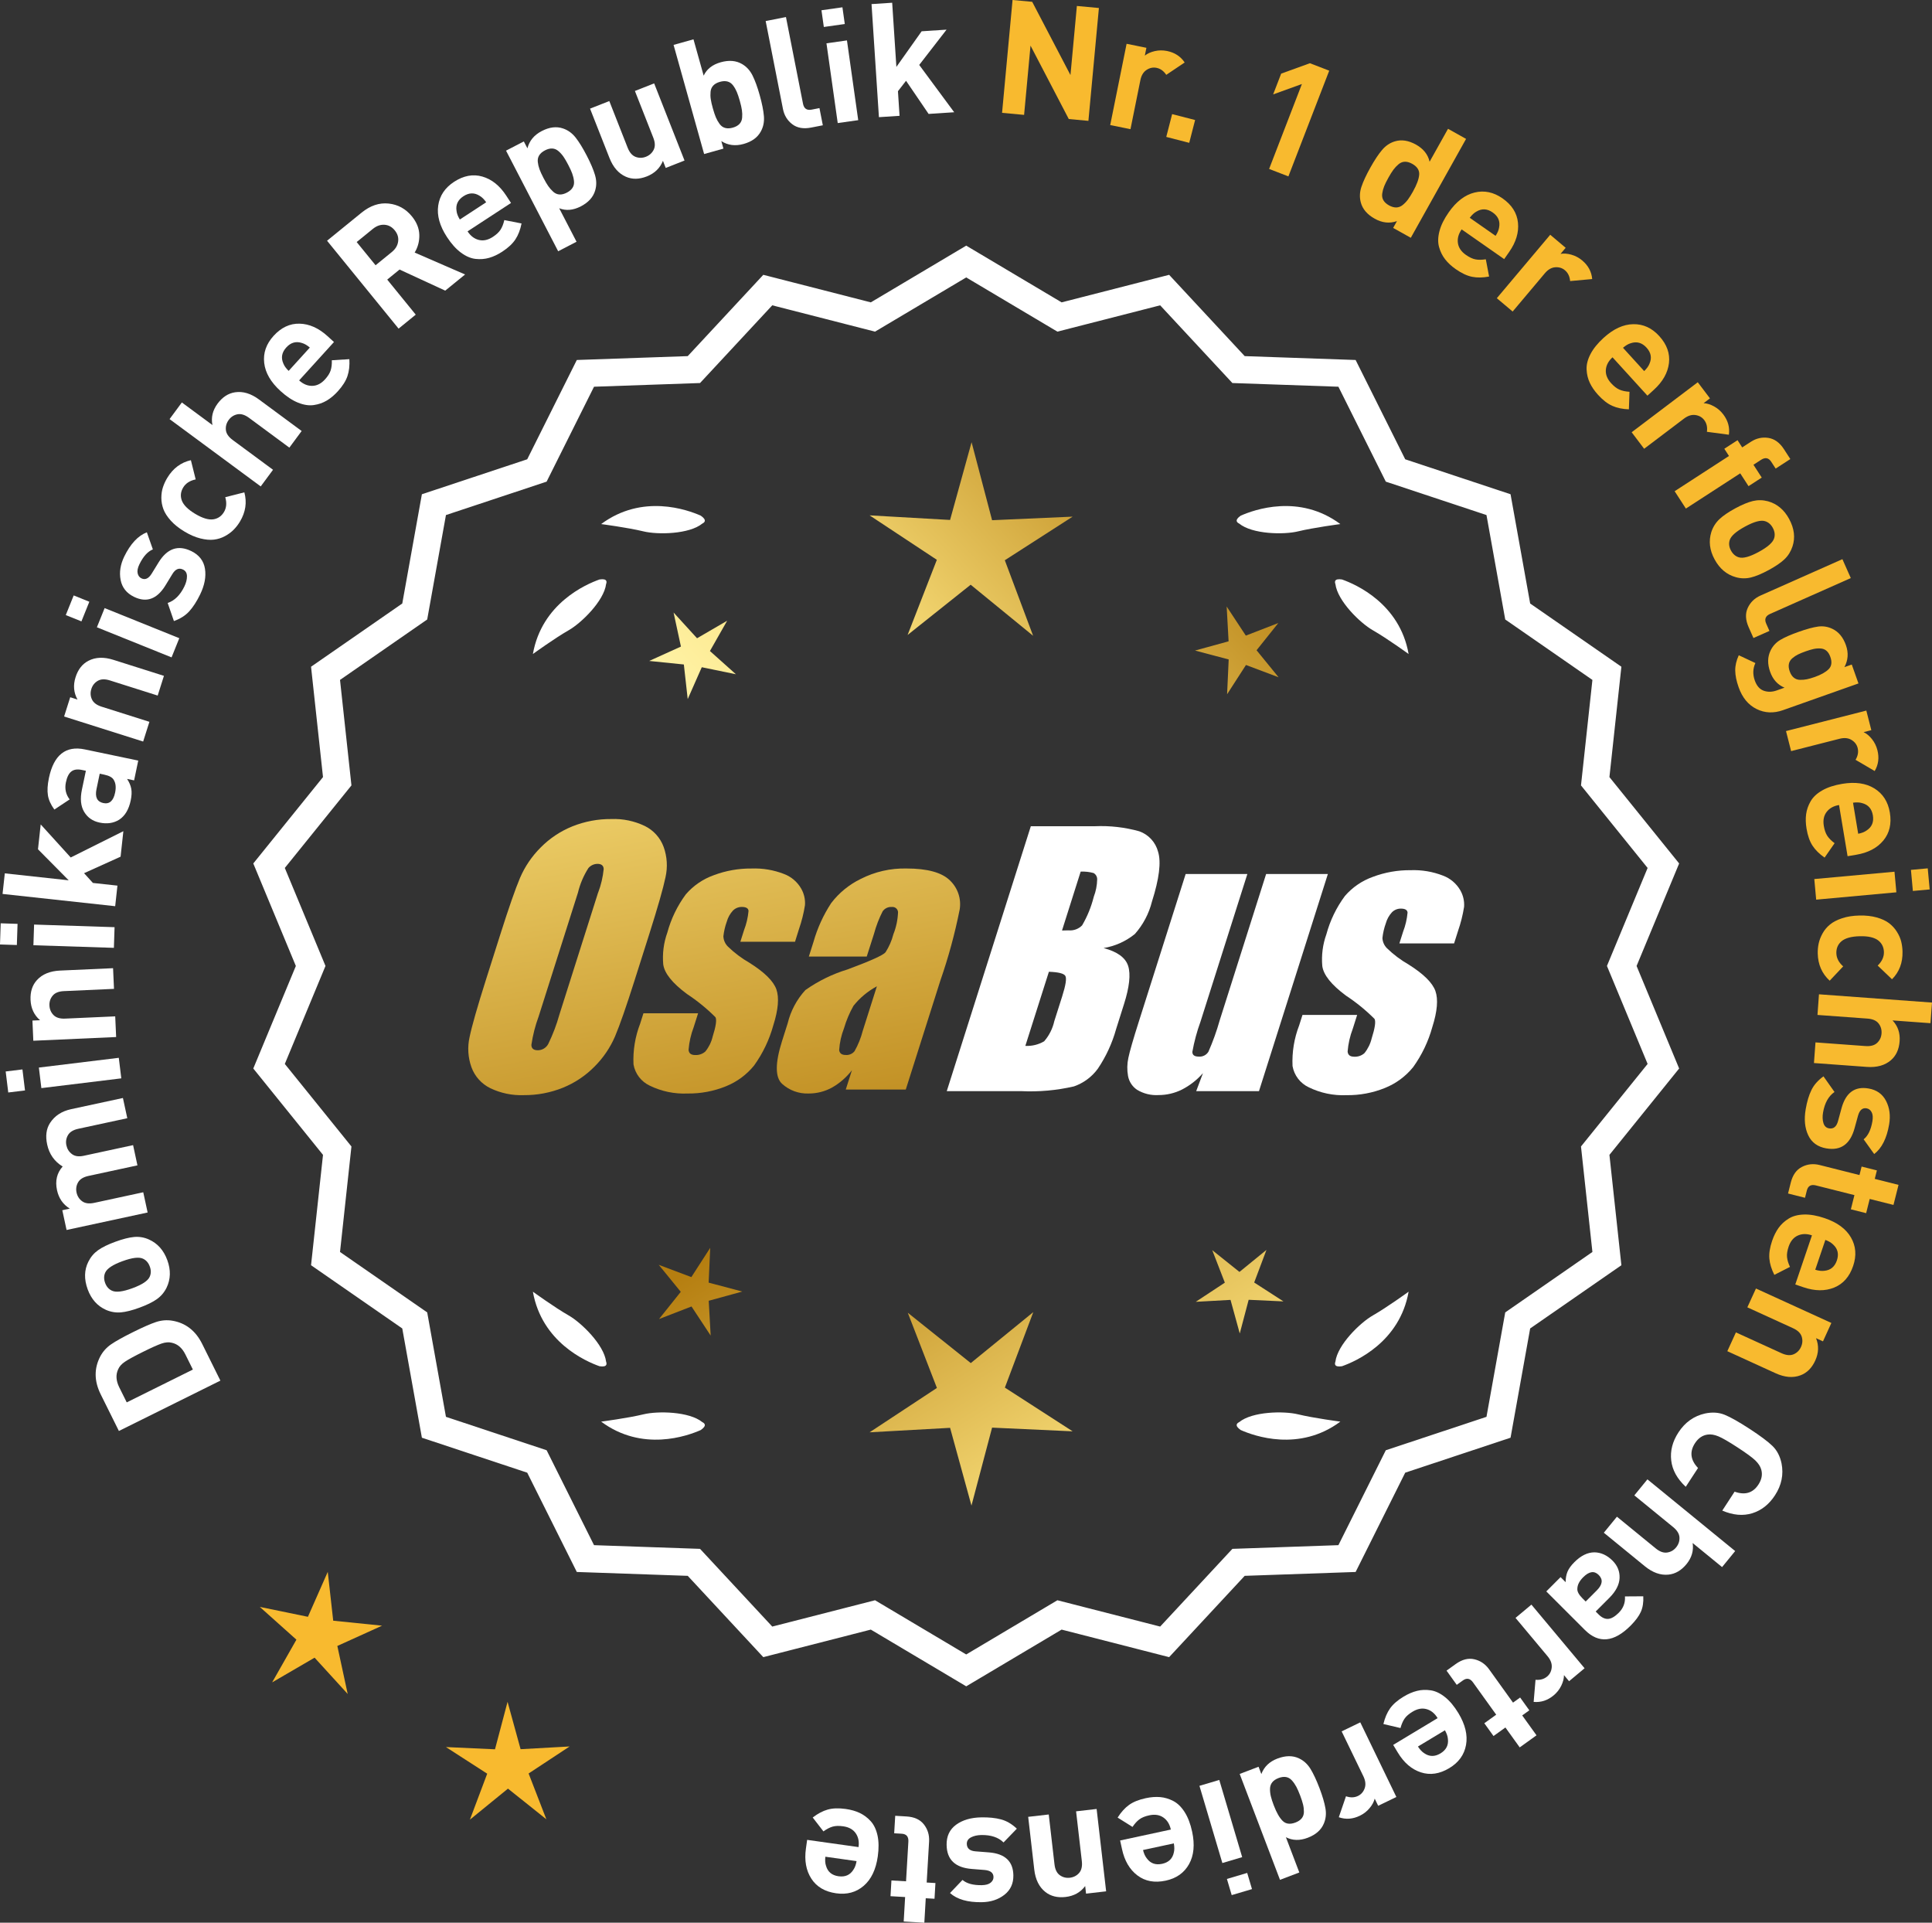 <?xml version="1.0" encoding="UTF-8"?>
<svg xmlns="http://www.w3.org/2000/svg" xmlns:xlink="http://www.w3.org/1999/xlink" id="Layer_2" data-name="Layer 2" viewBox="0 0 169.972 169.131">
  <rect x="0" y="0" width="169.972" height="169.131" fill="#333333" stroke="none"/>
  <defs>
    <style>
      .cls-1 {
        fill: url(#linear-gradient-8);
      }

      .cls-2 {
        fill: url(#linear-gradient-7);
      }

      .cls-3 {
        fill: url(#linear-gradient-5);
      }

      .cls-4 {
        fill: url(#linear-gradient-6);
      }

      .cls-5 {
        fill: url(#linear-gradient-9);
      }

      .cls-6 {
        fill: url(#linear-gradient-4);
      }

      .cls-7 {
        fill: url(#linear-gradient-3);
      }

      .cls-8 {
        fill: url(#linear-gradient-2);
      }

      .cls-9 {
        fill: url(#linear-gradient);
      }

      .cls-10 {
        fill: #f8ba2f;
      }

      .cls-11 {
        stroke: #fff;
        stroke-miterlimit: 10;
        stroke-width: .622px;
      }

      .cls-11, .cls-12 {
        fill: #fff;
      }
    </style>
    <linearGradient id="linear-gradient" x1="111.358" y1="194.596" x2="59.933" y2="112.077" gradientUnits="userSpaceOnUse">
      <stop offset="0" stop-color="#f9df7b"></stop>
      <stop offset=".279" stop-color="#b57e10"></stop>
      <stop offset=".323" stop-color="#c89d38"></stop>
      <stop offset=".417" stop-color="#efda86"></stop>
      <stop offset=".46" stop-color="#fff3a6"></stop>
      <stop offset=".642" stop-color="#f9df7b"></stop>
      <stop offset="1" stop-color="#b57e10"></stop>
    </linearGradient>
    <linearGradient id="linear-gradient-2" x1="124.606" y1="186.34" x2="73.181" y2="103.821" xlink:href="#linear-gradient"></linearGradient>
    <linearGradient id="linear-gradient-3" x1="146.133" y1="172.925" x2="94.708" y2="90.405" xlink:href="#linear-gradient"></linearGradient>
    <linearGradient id="linear-gradient-4" x1="45.921" y1="62.546" x2="77.613" y2="233.564" gradientUnits="userSpaceOnUse">
      <stop offset="0" stop-color="#f9df7b"></stop>
      <stop offset=".279" stop-color="#b57e10"></stop>
      <stop offset=".284" stop-color="#e5c25b"></stop>
      <stop offset=".286" stop-color="#f9df7b"></stop>
      <stop offset=".46" stop-color="#fff3a6"></stop>
      <stop offset=".642" stop-color="#f9df7b"></stop>
      <stop offset="1" stop-color="#b57e10"></stop>
    </linearGradient>
    <linearGradient id="linear-gradient-5" x1="58.429" y1="60.228" x2="90.121" y2="231.246" xlink:href="#linear-gradient-4"></linearGradient>
    <linearGradient id="linear-gradient-6" x1="71.054" y1="57.888" x2="102.746" y2="228.907" xlink:href="#linear-gradient-4"></linearGradient>
    <linearGradient id="linear-gradient-7" x1="50.367" y1="111.947" x2="116.144" y2="50.954" xlink:href="#linear-gradient"></linearGradient>
    <linearGradient id="linear-gradient-8" x1="28.148" y1="87.985" x2="93.925" y2="26.993" xlink:href="#linear-gradient"></linearGradient>
    <linearGradient id="linear-gradient-9" x1="35.204" y1="95.594" x2="100.98" y2="34.602" xlink:href="#linear-gradient"></linearGradient>
  </defs>
  <g id="Layer_1-2" data-name="Layer 1">
    <g>
      <g>
        <polygon class="cls-10" points="29.315 142.564 28.835 138.269 27.09 142.222 22.857 141.351 26.078 144.233 23.942 147.99 27.677 145.817 30.59 149.01 29.678 144.786 33.614 143.002 29.315 142.564"></polygon>
        <polygon class="cls-10" points="45.8 153.867 44.654 149.699 43.548 153.877 39.232 153.68 42.863 156.022 41.341 160.066 44.691 157.336 48.067 160.034 46.506 156.004 50.114 153.627 45.8 153.867"></polygon>
      </g>
      <path class="cls-11" d="M85.005,147.975l-8.345-4.961-9.405,2.409-6.61-7.111-9.703-.338-4.338-8.685-9.214-3.058-1.716-9.556-7.98-5.53,1.046-9.652-6.098-7.554,3.723-8.967-3.723-8.967,6.098-7.554-1.046-9.652,7.98-5.53,1.716-9.556,9.214-3.058,4.338-8.685,9.703-.338,6.61-7.111,9.405,2.409,8.345-4.961,8.345,4.961,9.405-2.409,6.61,7.111,9.703.338,4.338,8.685,9.214,3.058,1.716,9.556,7.98,5.53-1.046,9.652,6.098,7.554-3.723,8.967,3.723,8.967-6.098,7.554,1.046,9.652-7.98,5.53-1.716,9.556-9.214,3.058-4.338,8.685-9.703.338-6.61,7.111-9.405-2.409-8.345,4.961ZM76.935,141.099l8.07,4.797,8.07-4.797,9.095,2.329,6.392-6.877,9.383-.327,4.195-8.399,8.91-2.957,1.659-9.241,7.716-5.348-1.011-9.334,5.897-7.305-3.6-8.671,3.6-8.671-5.897-7.305,1.011-9.334-7.716-5.348-1.659-9.241-8.91-2.957-4.195-8.399-9.383-.327-6.392-6.877-9.095,2.329-8.07-4.797-8.07,4.797-9.095-2.329-6.392,6.877-9.383.327-4.195,8.399-8.91,2.957-1.659,9.241-7.716,5.348,1.011,9.334-5.897,7.305,3.6,8.671-3.6,8.671,5.897,7.305-1.011,9.334,7.716,5.348,1.659,9.241,8.91,2.957,4.195,8.399,9.383.327,6.392,6.877,9.095-2.329Z"></path>
      <g>
        <polygon class="cls-9" points="62.344 112.826 62.484 109.765 60.823 112.34 57.956 111.261 59.892 113.636 57.979 116.03 60.836 114.923 62.522 117.481 62.352 114.422 65.306 113.61 62.344 112.826"></polygon>
        <polygon class="cls-8" points="90.905 115.421 85.406 119.903 79.864 115.475 82.427 122.09 76.503 125.993 83.586 125.599 85.467 132.439 87.281 125.581 94.368 125.906 88.406 122.061 90.905 115.421"></polygon>
        <polygon class="cls-7" points="110.34 112.816 111.419 109.948 109.044 111.884 106.65 109.971 107.758 112.828 105.199 114.514 108.258 114.344 109.071 117.299 109.854 114.336 112.915 114.477 110.34 112.816"></polygon>
      </g>
      <g>
        <path class="cls-12" d="M109.014,125.1c-.114.057-.184.124-.207.201-.001.001-.002.002-.003.003.001 0.0.001 0.0.002.001-.036.131.066.291.35.488,1.179.524,5.149,1.947,8.764-.74,0,0-2.348-.308-3.726-.643-1.249-.304-4.027-.256-5.179.691Z"></path>
        <path class="cls-12" d="M117.473,120.062c0.0.001-0.0.003,0,.004.001-0.0.001-0.0.002-.001.063.12.248.166.589.115,1.217-.428,5.08-2.121,5.862-6.557,0,0-1.918,1.389-3.15,2.091-1.117.637-3.103,2.579-3.29,4.059-.043.12-.049.217-.013.288Z"></path>
      </g>
      <g>
        <path class="cls-12" d="M61.794,125.1c.114.057.184.124.207.201.001.001.002.002.003.003-.001 0-.001 0-.002.001.036.131-.066.291-.35.488-1.179.524-5.149,1.947-8.764-.74,0,0,2.348-.308,3.726-.643,1.249-.304,4.027-.256,5.179.691Z"></path>
        <path class="cls-12" d="M53.335,120.062c-0.0.001 0.0.003,0,.004-.001-0-.001-0-.002-.001-.063.12-.248.166-.589.115-1.217-.428-5.08-2.121-5.862-6.557,0,0,1.918,1.389,3.15,2.091,1.117.637,3.103,2.579,3.29,4.059.043.12.049.217.013.288Z"></path>
      </g>
      <g>
        <path class="cls-12" d="M61.794,46.053c.114-.057.184-.124.207-.201.001-.001.002-.002.003-.003-.001-0-.001-0-.002-.001.036-.131-.066-.291-.35-.488-1.179-.524-5.149-1.947-8.764.74,0,0,2.348.308,3.726.643,1.249.304,4.027.256,5.179-.691Z"></path>
        <path class="cls-12" d="M53.335,51.091c-0-.001 0-.003,0-.004-.001 0-.001 0-.002.001-.063-.12-.248-.166-.589-.115-1.217.428-5.08,2.121-5.862,6.557,0,0,1.918-1.389,3.15-2.091,1.117-.637,3.103-2.579,3.29-4.059.043-.12.049-.217.013-.288Z"></path>
      </g>
      <g>
        <path class="cls-12" d="M109.014,46.053c-.114-.057-.184-.124-.207-.201-.001-.001-.002-.002-.003-.003.001-0.0.001-0.0.002-.001-.036-.131.066-.291.35-.488,1.179-.524,5.149-1.947,8.764.74,0,0-2.348.308-3.726.643-1.249.304-4.027.256-5.179-.691Z"></path>
        <path class="cls-12" d="M117.473,51.091c0-.001-0-.003,0-.004.001 0.0.001 0.0.002.001.063-.12.248-.166.589-.115,1.217.428,5.08,2.121,5.862,6.557,0,0-1.918-1.389-3.15-2.091-1.117-.637-3.103-2.579-3.29-4.059-.043-.12-.049-.217-.013-.288Z"></path>
      </g>
      <g id="Group_4" data-name="Group 4">
        <g id="Group_1" data-name="Group 1">
          <path id="Path_1" data-name="Path 1" class="cls-6" d="M55.847,86.183c-.743,2.341-1.321,3.999-1.734,4.975-.429.998-1.045,1.904-1.814,2.67-.793.803-1.741,1.435-2.787,1.858-1.09.438-2.256.658-3.431.648-1.017.039-2.027-.171-2.945-.611-.769-.376-1.363-1.035-1.657-1.839-.308-.854-.365-1.778-.165-2.663.198-.958.677-2.638,1.438-5.039l1.265-3.987c.743-2.341,1.321-3.999,1.734-4.975.429-.998,1.045-1.904,1.814-2.67.793-.803,1.741-1.435,2.787-1.858,1.091-.437,2.256-.656,3.431-.646,1.017-.039,2.027.171,2.945.611.768.377,1.362,1.036,1.657,1.84.308.854.365,1.778.165,2.663-.198.958-.677,2.637-1.438,5.037l-1.266,3.986ZM52.621,78.525c.255-.669.42-1.369.49-2.082-.014-.303-.197-.454-.548-.454-.305.003-.593.136-.794.366-.426.665-.737,1.397-.922,2.166l-3.456,10.883c-.3.811-.515,1.65-.64,2.506,0,.319.194.476.565.476.383-.001.734-.212.915-.548.408-.836.739-1.708.988-2.604l3.398-10.71.003.003Z"></path>
          <path id="Path_2" data-name="Path 2" class="cls-3" d="M69.944,82.841h-4.81l.329-1.035c.208-.538.339-1.102.391-1.676-.018-.234-.216-.351-.592-.351-.295-.003-.578.115-.785.325-.254.277-.438.611-.538.973-.15.416-.25.849-.298,1.289.015.339.158.661.399.9.569.552,1.206,1.031,1.894,1.425,1.317.827,2.106,1.604,2.367,2.33.259.728.172,1.789-.271,3.182-.35,1.263-.919,2.454-1.683,3.518-.654.81-1.504,1.439-2.469,1.829-1.077.439-2.23.656-3.393.64-1.148.051-2.29-.186-3.322-.691-.755-.353-1.289-1.052-1.43-1.873-.055-1.217.143-2.433.582-3.57l.293-.922h4.808l-.384,1.21c-.246.642-.398,1.316-.454,2.001.022.307.216.461.574.461.33.02.655-.092.903-.311.308-.381.527-.826.64-1.302.289-.911.373-1.482.251-1.712-.764-.766-1.605-1.451-2.509-2.045-1.291-.958-1.987-1.829-2.088-2.612-.083-.943.039-1.893.359-2.784.329-1.218.883-2.363,1.634-3.376.659-.761,1.503-1.338,2.45-1.676,1.062-.401,2.19-.6,3.325-.589.978-.037,1.953.127,2.864.483.631.24,1.16.689,1.498,1.273.258.444.376.955.34,1.467-.114.719-.291,1.427-.53,2.114l-.348,1.111v-.008Z"></path>
          <path id="Path_3" data-name="Path 3" class="cls-4" d="M76.255,84.141h-5.095l.406-1.28c.343-1.213.869-2.366,1.559-3.42.686-.899,1.573-1.626,2.59-2.122,1.245-.636,2.629-.953,4.027-.922,1.836,0,3.11.347,3.822,1.042.696.657,1.021,1.616.867,2.561-.422,2.122-.99,4.212-1.701,6.255l-3.043,9.588h-5.279l.542-1.701c-.481.626-1.083,1.149-1.771,1.536-.626.339-1.326.515-2.038.512-.862.033-1.703-.275-2.341-.856-.611-.57-.611-1.82,0-3.75l.498-1.571c.264-1.09.8-2.096,1.558-2.923,1.131-.798,2.383-1.411,3.707-1.814,2.019-.75,3.134-1.252,3.343-1.508.313-.488.546-1.023.691-1.584.247-.621.386-1.28.41-1.948-.017-.269-.248-.473-.517-.457-.011.001-.021.002-.032.003-.317-.024-.622.121-.805.381-.322.631-.577,1.295-.761,1.979l-.638,1.997ZM77.146,86.759c-.793.427-1.493,1.009-2.056,1.712-.356.627-.637,1.293-.838,1.986-.24.612-.383,1.257-.424,1.913.033.285.223.432.582.432.297.022.586-.104.772-.337.316-.559.557-1.156.717-1.778l1.247-3.928Z"></path>
        </g>
        <g id="Group_3" data-name="Group 3">
          <path id="Path_7" data-name="Path 7" class="cls-12" d="M90.682,72.679h5.641c1.319-.059,2.639.092,3.91.446.817.29,1.437.967,1.654,1.807.278.907.098,2.367-.542,4.379-.264,1.057-.78,2.035-1.503,2.849-.794.644-1.742,1.07-2.751,1.236,1.207.319,1.928.841,2.162,1.576s.11,1.862-.373,3.376l-.684,2.162c-.345,1.246-.89,2.429-1.613,3.501-.526.72-1.258,1.262-2.1,1.554-1.523.352-3.088.492-4.649.417h-6.541l7.396-23.304h-.007ZM92.28,85.478l-2.073,6.522c.579.032,1.154-.108,1.654-.402.44-.507.747-1.115.893-1.771l.691-2.173c.318-.999.411-1.603.278-1.814-.132-.212-.611-.329-1.445-.359l.003-.004ZM95.075,76.669l-1.642,5.183c.245-.011.435-.014.57-.014.446.042.887-.119,1.2-.44.459-.785.804-1.631,1.024-2.513.188-.49.289-1.008.3-1.532.004-.229-.116-.442-.314-.556-.368-.102-.75-.144-1.131-.126l-.007-.002Z"></path>
          <path id="Path_8" data-name="Path 8" class="cls-12" d="M116.822,76.883l-6.061,19.1h-5.523l.596-1.588c-.519.596-1.147,1.088-1.851,1.449-.638.318-1.342.484-2.056.483-.66.041-1.318-.12-1.885-.461-.422-.281-.712-.723-.801-1.222-.094-.527-.084-1.068.03-1.591.114-.552.428-1.65.951-3.288l4.09-12.884h5.428l-4.126,12.997c-.313.861-.551,1.747-.713,2.648,0,.278.183.417.56.417.344.031.676-.137.856-.432.396-.901.729-1.829.995-2.776l4.079-12.854h5.428l.003.003Z"></path>
          <path id="Path_9" data-name="Path 9" class="cls-12" d="M127.923,82.988h-4.81l.329-1.035c.208-.538.339-1.102.391-1.676-.018-.234-.216-.351-.592-.351-.295-.003-.578.115-.784.325-.254.277-.438.611-.538.973-.15.416-.249.848-.297,1.287.015.339.158.661.399.9.569.553,1.205,1.032,1.893,1.426,1.317.827,2.106,1.604,2.367,2.33.259.728.172,1.789-.271,3.182-.35,1.263-.919,2.454-1.683,3.518-.654.809-1.504,1.439-2.469,1.829-1.077.439-2.23.656-3.393.64-1.148.051-2.29-.186-3.322-.691-.755-.353-1.289-1.052-1.43-1.873-.055-1.217.143-2.433.582-3.57l.293-.922h4.81l-.384,1.211c-.246.642-.398,1.316-.454,2.001.022.307.216.461.574.461.33.02.655-.092.903-.311.308-.381.527-.826.64-1.302.289-.911.373-1.482.251-1.712-.764-.766-1.605-1.451-2.509-2.045-1.291-.958-1.987-1.829-2.088-2.612-.083-.943.039-1.893.359-2.784.329-1.218.883-2.363,1.634-3.376.659-.761,1.503-1.338,2.45-1.676,1.062-.401,2.19-.6,3.325-.589.978-.037,1.953.127,2.864.483.632.239,1.163.689,1.503,1.273.258.444.376.955.34,1.467-.114.719-.291,1.427-.53,2.114l-.351,1.108-.004-.005Z"></path>
        </g>
      </g>
      <g>
        <path class="cls-12" d="M9.778,118.251c.408-.28,1.051-.639,1.929-1.074s1.552-.731,2.022-.886c.47-.155.942-.195,1.418-.118,1.181.195,2.062.879,2.643,2.049l1.6,3.224-8.93,4.43-1.6-3.223c-.581-1.17-.592-2.285-.034-3.344.228-.425.544-.777.952-1.058ZM14.208,118.186c-.338.116-.884.361-1.636.734-.753.373-1.277.66-1.573.859-.298.199-.5.424-.605.674-.222.476-.189,1.001.096,1.578l.66,1.329,5.819-2.887-.659-1.329c-.286-.577-.687-.921-1.198-1.031-.265-.067-.564-.043-.903.072Z"></path>
        <path class="cls-12" d="M10.145,109.232c.657-.241,1.21-.382,1.657-.422.448-.039.88.033,1.296.219.76.338,1.301.944,1.622,1.82.318.867.296,1.676-.066,2.425-.205.413-.491.75-.859,1.009-.366.26-.874.508-1.522.745-.649.238-1.194.376-1.638.414s-.879-.033-1.303-.216c-.759-.338-1.299-.939-1.617-1.808-.327-.894-.308-1.706.061-2.438.205-.413.491-.749.854-1.007.362-.257.868-.505,1.517-.742ZM10.771,110.94c-.851.312-1.354.646-1.512,1.002-.128.275-.13.58-.009.913.12.324.316.55.593.678.351.17.951.098,1.8-.213.859-.315,1.367-.651,1.525-1.007.127-.275.132-.575.013-.899-.121-.333-.321-.563-.596-.691-.351-.17-.955-.097-1.814.218Z"></path>
        <path class="cls-12" d="M10.814,96.584l.385,1.779-4.311.93c-.448.097-.751.284-.91.562-.161.278-.206.577-.137.896.068.319.231.575.488.768.256.193.598.243,1.027.151l4.353-.939.383,1.779-4.311.93c-.446.097-.75.284-.91.562-.16.278-.205.577-.137.896.071.328.237.586.497.773.261.188.614.232,1.061.137l4.311-.931.385,1.779-7.131,1.538-.375-1.737.656-.143c-.594-.367-.968-.908-1.121-1.619-.178-.821-.012-1.516.495-2.084-.727-.444-1.181-1.092-1.363-1.939-.161-.748-.078-1.377.251-1.888.409-.632,1.026-1.038,1.857-1.217l4.557-.983Z"></path>
        <path class="cls-12" d="M1.974,94.071l.226,1.849-1.474.18-.226-1.848,1.474-.181ZM10.451,93.05l.221,1.807-7.032.859-.22-1.808,7.031-.858Z"></path>
        <path class="cls-12" d="M9.947,85.167l.082,1.818-4.406.198c-.457.02-.786.153-.991.401-.203.247-.299.534-.283.86.016.336.136.617.36.846.226.229.566.332,1.022.312l4.405-.198.082,1.818-7.287.327-.078-1.776.67-.029c-.524-.453-.803-1.048-.836-1.785-.032-.717.156-1.301.565-1.749.472-.516,1.151-.794,2.037-.834l4.657-.209Z"></path>
        <path class="cls-12" d="M1.544,81.267l-.061,1.861-1.483-.048.062-1.861,1.481.048ZM10.079,81.559l-.059,1.818-7.081-.229.06-1.819,7.08.23Z"></path>
        <path class="cls-12" d="M10.853,73.117l-.244,2.241-3.213,1.452.779.859,2.157.235-.198,1.81-9.909-1.079.198-1.81,5.622.612-2.703-2.73.239-2.186,2.641,2.907,4.631-2.312Z"></path>
        <path class="cls-12" d="M12.162,66.906l-.364,1.74-.617-.129c.195.299.317.589.369.871.05.282.033.625-.051,1.026-.167.795-.503,1.358-1.012,1.69-.493.307-1.069.392-1.728.254-.603-.126-1.053-.439-1.354-.941-.301-.501-.366-1.154-.198-1.958l.348-1.658-.356-.074c-.394-.082-.7-.037-.922.136-.223.173-.384.492-.479.958-.118.558-.008,1.058.329,1.5l-1.344.891c-.312-.427-.502-.846-.567-1.255-.067-.41-.038-.916.088-1.52.425-2.028,1.479-2.866,3.158-2.515l4.701.983ZM9.157,68.138l-.384-.081-.284,1.357c-.146.703.055,1.112.602,1.227.54.113.884-.191,1.035-.913.098-.466.058-.842-.121-1.127-.117-.215-.399-.369-.848-.463Z"></path>
        <path class="cls-12" d="M14.423,59.45l-.55,1.735-4.204-1.332c-.435-.138-.792-.126-1.068.036s-.465.399-.562.71c-.103.321-.086.627.047.918.133.293.416.507.853.646l4.205,1.331-.55,1.735-6.954-2.202.537-1.695.641.203c-.337-.606-.394-1.261-.171-1.964.217-.685.594-1.167,1.135-1.447.62-.322,1.353-.349,2.198-.081l4.444,1.407Z"></path>
        <path class="cls-12" d="M7.859,52.932l-.695,1.728-1.377-.555.696-1.728,1.376.555ZM15.774,56.138l-.68,1.688-6.57-2.647.681-1.688,6.569,2.648Z"></path>
        <path class="cls-12" d="M16.82,48.471c.696.34,1.101.858,1.212,1.557.111.697-.031,1.453-.427,2.268-.294.604-.61,1.094-.948,1.469-.339.375-.791.664-1.356.866l-.549-1.591c.607-.203,1.096-.686,1.468-1.449.155-.319.231-.62.229-.901-.003-.282-.118-.478-.345-.588-.361-.176-.675-.043-.941.398l-.615,1.008c-.739,1.197-1.658,1.528-2.757.993-.654-.318-1.047-.812-1.178-1.483s-.023-1.358.319-2.063c.544-1.116,1.207-1.826,1.988-2.131l.529,1.503c-.454.185-.848.62-1.183,1.309-.151.311-.203.573-.157.787.046.215.157.365.333.451.328.159.627.024.897-.404l.604-.983c.758-1.239,1.717-1.577,2.876-1.014Z"></path>
        <path class="cls-12" d="M21.497,43.309c.241.885.111,1.744-.389,2.576-.159.264-.343.501-.553.713-.208.212-.462.399-.762.562s-.623.266-.97.308c-.346.042-.744.007-1.194-.105-.449-.112-.918-.315-1.406-.609-.487-.293-.887-.612-1.197-.956-.31-.345-.525-.679-.647-1.002-.121-.324-.182-.657-.184-1.001.001-.343.047-.655.141-.938.093-.281.219-.554.377-.818.505-.84,1.198-1.358,2.081-1.559l.421,1.691c-.511.106-.877.344-1.099.712-.221.368-.263.746-.125,1.133.148.405.539.798,1.171,1.178.64.385,1.173.548,1.601.489.405-.061.72-.274.941-.643.221-.368.259-.803.114-1.304l1.679-.428Z"></path>
        <path class="cls-12" d="M26.539,37.912l-1.082,1.464-3.547-2.62c-.368-.271-.709-.375-1.023-.312-.313.064-.567.228-.762.49-.2.271-.284.564-.253.884s.231.614.6.886l3.548,2.62-1.083,1.464-8.018-5.922,1.081-1.464,2.691,1.988c-.134-.667.017-1.294.448-1.88.428-.578.94-.912,1.541-1.003.691-.104,1.395.107,2.108.635l3.75,2.77Z"></path>
        <path class="cls-12" d="M29.384,30.084l-3.067,3.379c.359.326.744.486,1.153.479.41-.007.783-.196,1.123-.569.251-.276.416-.539.496-.787.081-.249.116-.548.105-.897l1.542-.095c.033.561-.022,1.056-.167,1.485-.144.43-.427.876-.846,1.339-.314.346-.642.619-.981.82-.342.202-.721.333-1.142.393-.42.06-.878-.011-1.377-.211-.5-.2-1.011-.539-1.536-1.016-.864-.784-1.345-1.612-1.443-2.482-.099-.871.176-1.662.822-2.374.671-.739,1.435-1.099,2.291-1.077.857.021,1.677.387,2.457,1.096l.569.518ZM27.258,30.573c-.241-.207-.473-.341-.694-.402-.523-.173-.983-.042-1.378.394-.396.436-.481.904-.259,1.409.084.215.239.432.468.651l1.863-2.052Z"></path>
        <path class="cls-12" d="M40.92,24.143l-1.749,1.423-4.019-1.856-1.085.884,2.509,3.084-1.509,1.229-6.293-7.731,3.031-2.466c.768-.624,1.562-.893,2.386-.805s1.508.465,2.05,1.131c.418.515.634,1.054.649,1.619.015.565-.122,1.086-.409,1.561l4.438,1.929ZM35.026,21.248c.051-.353-.048-.682-.296-.985-.247-.305-.549-.468-.904-.491-.356-.023-.697.098-1.023.362l-1.423,1.158,1.662,2.041,1.422-1.157c.327-.266.515-.574.562-.928Z"></path>
        <path class="cls-12" d="M44.956,17.855l-3.821,2.497c.267.406.598.658.996.755.397.097.807.007,1.229-.269.312-.204.538-.416.68-.637.141-.22.25-.5.328-.841l1.516.297c-.108.551-.286,1.016-.536,1.395-.247.38-.634.741-1.156,1.083-.391.255-.776.438-1.156.546-.38.109-.782.141-1.203.093-.422-.048-.849-.231-1.28-.552-.433-.319-.842-.776-1.229-1.37-.64-.977-.896-1.898-.771-2.767.124-.867.589-1.563,1.394-2.09.836-.546,1.667-.701,2.49-.464.824.236,1.523.796,2.101,1.679l.421.645ZM42.774,17.793c-.182-.261-.371-.448-.569-.564-.464-.299-.94-.288-1.434.033-.492.322-.693.755-.605,1.3.026.228.123.478.289.748l2.319-1.517Z"></path>
        <path class="cls-12" d="M51.614,13.676c.348.671.593,1.244.732,1.718.142.474.146.929.014,1.364-.171.583-.592,1.049-1.263,1.396s-1.305.402-1.901.165l1.526,2.946-1.616.837-4.586-8.85,1.565-.812.316.608c.17-.666.59-1.173,1.262-1.521.671-.349,1.294-.424,1.869-.228.431.144.801.41,1.107.798.305.388.63.913.974,1.576ZM50.345,15.272c-.076-.208-.191-.461-.347-.759-.154-.299-.294-.539-.419-.721-.126-.182-.271-.346-.438-.491-.165-.146-.347-.225-.548-.236-.2-.012-.416.042-.648.163-.232.119-.4.266-.508.436-.105.171-.146.365-.123.584.024.219.075.433.15.641.076.207.191.46.347.759.154.298.294.538.421.72.125.182.271.348.438.498.167.149.351.23.552.242.2.012.416-.043.648-.163.231-.12.401-.266.507-.437.107-.17.146-.367.12-.59-.025-.223-.077-.438-.153-.646Z"></path>
        <path class="cls-12" d="M60.223,14.121l-1.654.652-.245-.626c-.259.644-.731,1.101-1.417,1.371-.669.263-1.281.273-1.838.031-.642-.278-1.125-.831-1.45-1.655l-1.708-4.338,1.694-.667,1.614,4.103c.168.426.402.695.702.808s.602.109.905-.011c.314-.123.54-.328.684-.615s.131-.643-.037-1.068l-1.615-4.104,1.693-.667,2.672,6.786Z"></path>
        <path class="cls-12" d="M66.84,8.384c.203.729.326,1.339.366,1.831.042.492-.047.939-.265,1.339-.285.536-.793.905-1.52,1.109-.729.204-1.383.12-1.961-.251l.185.661-1.698.475-2.688-9.599,1.752-.49.895,3.195c.273-.581.774-.973,1.502-1.177.729-.204,1.354-.151,1.878.157.393.229.699.565.921,1.008.22.442.432,1.022.633,1.741ZM65.271,9.688c-.031-.219-.093-.49-.184-.813-.09-.324-.18-.587-.266-.791s-.194-.394-.326-.57c-.132-.176-.295-.29-.488-.343-.193-.052-.417-.043-.668.027-.252.07-.448.179-.586.324-.139.146-.219.327-.239.546-.021.22-.017.438.017.657.032.219.093.49.185.813.091.323.179.587.265.791.086.203.195.396.328.576.133.182.297.298.49.35.193.053.418.044.669-.026.252-.07.446-.179.586-.324.138-.146.218-.33.237-.554s.013-.444-.02-.663Z"></path>
        <path class="cls-12" d="M72.389,11.021l-1.017.199c-.687.136-1.246.036-1.678-.298-.433-.333-.702-.779-.812-1.338l-1.521-7.733,1.785-.352,1.5,7.624c.085.431.338.604.759.521l.688-.136.297,1.512Z"></path>
        <path class="cls-12" d="M74.322,2.112l-1.844.261-.208-1.47,1.844-.261.208,1.47ZM75.504,10.57l-1.803.255-.991-7.015,1.803-.255.991,7.015Z"></path>
        <path class="cls-12" d="M83.946,9.874l-2.249.147-1.986-2.915-.712.917.141,2.165-1.815.118-.65-9.946,1.816-.119.37,5.645,2.222-3.134,2.192-.144-2.405,3.104,3.077,4.162Z"></path>
        <path class="cls-10" d="M95.756,10.631l-1.728-.16-3.366-6.457-.565,6.092-1.938-.18.922-9.926,1.729.16,3.366,6.443.564-6.078,1.938.18-.923,9.926Z"></path>
        <path class="cls-10" d="M104.225,5.496l-1.62,1.088c-.226-.341-.513-.547-.86-.617-.302-.061-.593,0-.872.182s-.462.483-.546.904l-.87,4.309-1.784-.359,1.442-7.15,1.743.352-.14.687c.228-.183.52-.314.873-.396.354-.081.714-.084,1.08-.011.678.137,1.195.475,1.554,1.013Z"></path>
        <path class="cls-10" d="M104.625,12.564l-2.02-.52.516-2.006,2.021.519-.517,2.007Z"></path>
        <path class="cls-10" d="M113.35,15.516l-1.697-.655,2.885-7.471-2.53.914.706-1.828,2.528-.915,1.699.656-3.591,9.299Z"></path>
        <path class="cls-10" d="M124.118,20.917l-1.553-.868.335-.599c-.649.226-1.301.155-1.951-.209-.669-.373-1.079-.854-1.231-1.441-.118-.44-.1-.896.056-1.364.156-.469.418-1.033.787-1.693.364-.652.705-1.167,1.024-1.545.317-.378.695-.633,1.132-.763.581-.178,1.2-.082,1.86.286.651.365,1.05.866,1.196,1.504l1.62-2.896,1.588.889-4.863,8.7ZM124.312,16.84c.333-.595.514-1.087.544-1.477.03-.389-.175-.707-.614-.953-.229-.127-.442-.188-.644-.183-.2.005-.386.078-.555.219s-.319.3-.451.478c-.133.178-.279.413-.443.706-.164.294-.287.543-.37.748s-.141.418-.174.641c-.034.222.001.42.101.594.102.174.265.324.493.452.229.127.442.188.645.184.2-.006.388-.077.561-.216.173-.138.328-.3.465-.486.136-.186.284-.421.443-.706Z"></path>
        <path class="cls-10" d="M132.333,22.792l-3.741-2.613c-.278.398-.388.8-.329,1.205.058.405.294.752.707,1.04.307.214.588.346.844.394.257.048.558.045.904-.01l.288,1.518c-.551.104-1.049.112-1.493.023-.445-.089-.924-.312-1.436-.67-.384-.267-.696-.557-.938-.869-.243-.312-.422-.672-.535-1.081s-.101-.874.035-1.394c.135-.521.405-1.071.812-1.652.667-.957,1.427-1.539,2.278-1.747s1.671-.037,2.459.514c.818.571,1.272,1.283,1.359,2.137.089.852-.17,1.711-.774,2.575l-.44.631ZM131.577,20.745c.175-.266.278-.513.311-.739.105-.542-.082-.98-.565-1.317-.481-.337-.959-.362-1.431-.077-.202.109-.397.291-.588.546l2.273,1.588Z"></path>
        <path class="cls-10" d="M140.077,24.547l-1.942.177c-.035-.407-.188-.726-.46-.954-.235-.198-.519-.284-.852-.26-.333.025-.637.203-.913.531l-2.831,3.363-1.393-1.172,4.698-5.581,1.359,1.146-.451.535c.287-.051.605-.027.956.072.349.099.667.269.952.509.528.444.82.989.876,1.634Z"></path>
        <path class="cls-10" d="M144.937,34.806l-3.072-3.375c-.358.326-.555.693-.587,1.102-.031.408.121.799.46,1.172.252.275.497.466.737.569.239.104.533.167.883.19l-.053,1.543c-.562-.02-1.049-.122-1.462-.307-.416-.185-.833-.508-1.253-.971-.314-.345-.555-.696-.724-1.055-.169-.357-.263-.749-.282-1.173s.094-.874.342-1.352c.247-.477.633-.954,1.157-1.432.863-.785,1.732-1.186,2.608-1.2.876-.016,1.638.333,2.284,1.044.672.738.958,1.533.855,2.384-.104.851-.545,1.631-1.325,2.341l-.569.519ZM144.651,32.642c.229-.221.384-.438.467-.652.222-.505.136-.975-.26-1.409-.396-.436-.856-.565-1.379-.393-.222.062-.452.197-.693.404l1.865,2.05Z"></path>
        <path class="cls-10" d="M152.103,38.241l-1.934-.258c.057-.405-.021-.75-.236-1.032-.185-.246-.443-.394-.771-.442-.331-.049-.667.056-1.009.314l-3.506,2.652-1.098-1.452,5.816-4.399,1.073,1.418-.559.422c.291.014.596.108.915.282.318.174.591.41.816.708.417.551.581,1.146.491,1.787Z"></path>
        <path class="cls-10" d="M153.831,42.765l-.731-1.128-4.781,3.099-.989-1.527,4.781-3.099-.41-.635,1.163-.754.41.635.764-.495c.478-.31.987-.423,1.53-.342.544.083,1.002.413,1.378.993l.562.869-1.291.838-.39-.6c-.229-.353-.525-.409-.894-.171l-.67.435.73,1.128-1.163.754Z"></path>
        <path class="cls-10" d="M155.606,50.145c-.615.333-1.143.552-1.579.656s-.876.095-1.313-.028c-.801-.224-1.424-.746-1.868-1.566-.441-.812-.536-1.615-.287-2.409.144-.438.379-.813.704-1.122.326-.31.793-.629,1.4-.958s1.127-.545,1.56-.647c.433-.102.873-.094,1.32.025.8.224,1.421.742,1.861,1.555.454.837.552,1.644.294,2.421-.146.438-.378.812-.699,1.119-.321.307-.786.625-1.393.955ZM154.738,48.544c.795-.432,1.245-.835,1.351-1.21.085-.291.044-.592-.124-.904-.166-.304-.394-.498-.684-.585-.372-.117-.956.04-1.751.472-.805.437-1.259.842-1.363,1.217-.086.291-.047.588.118.892.169.312.398.511.69.598.371.117.958-.042,1.763-.479Z"></path>
        <path class="cls-10" d="M154.264,56.124l-.42-.947c-.285-.64-.312-1.207-.082-1.702.229-.495.604-.857,1.123-1.089l7.204-3.199.739,1.663-7.102,3.154c-.401.178-.515.463-.34.855l.284.64-1.407.625Z"></path>
        <path class="cls-10" d="M156.878,62.465c-.835.296-1.617.264-2.345-.099-.727-.361-1.252-.999-1.574-1.915-.194-.545-.293-1.035-.298-1.469-.006-.434.1-.882.312-1.343l1.462.686c-.227.485-.242.997-.054,1.533.17.476.432.776.788.902s.732.119,1.129-.021l.699-.248c-.604-.252-1.026-.716-1.265-1.394-.243-.687-.233-1.304.028-1.852.191-.405.479-.722.858-.95s.921-.467,1.625-.716c.703-.249,1.272-.403,1.708-.463.433-.06.853.007,1.258.2.548.262.944.74,1.19,1.435.24.678.195,1.322-.133,1.934l.647-.229.589,1.663-6.626,2.345ZM159.65,59.554c.554-.196.963-.426,1.228-.687.263-.262.314-.622.151-1.079-.086-.246-.203-.431-.351-.552-.146-.121-.325-.187-.537-.195-.211-.01-.414.007-.605.051-.192.043-.421.111-.685.205s-.485.184-.661.271c-.178.087-.346.198-.506.335-.16.136-.261.3-.301.492-.041.192-.018.412.07.658.086.246.207.432.36.556.151.124.333.188.543.193.209.005.411-.012.605-.051s.423-.104.688-.198Z"></path>
        <path class="cls-10" d="M164.93,67.824l-1.683-.987c.21-.352.27-.7.183-1.044-.076-.298-.256-.533-.541-.707-.285-.173-.636-.206-1.051-.1l-4.261,1.086-.449-1.764,7.066-1.802.44,1.723-.679.173c.264.125.509.33.735.614s.386.607.478.969c.171.669.092,1.282-.239,1.839Z"></path>
        <path class="cls-10" d="M162.545,75.315l-.751-4.502c-.479.08-.842.282-1.091.607-.25.325-.332.737-.248,1.234.061.368.165.66.31.878.145.217.357.43.639.639l-.881,1.268c-.461-.32-.815-.671-1.062-1.05-.248-.38-.424-.878-.526-1.495-.077-.46-.089-.887-.036-1.278.053-.393.186-.771.399-1.139.213-.366.552-.684,1.019-.95.468-.268,1.051-.459,1.75-.576,1.15-.192,2.098-.057,2.842.406.744.462,1.195,1.167,1.354,2.115.166.985-.026,1.808-.573,2.467-.549.659-1.343,1.075-2.383,1.249l-.76.127ZM163.479,73.342c.312-.061.561-.159.746-.294.461-.304.642-.746.545-1.326s-.412-.938-.945-1.077c-.22-.067-.487-.08-.802-.036l.456,2.733Z"></path>
        <path class="cls-10" d="M159.782,79.137l-.165-1.812,7.055-.645.165,1.812-7.055.646ZM168.289,78.373l-.17-1.854,1.478-.135.17,1.854-1.478.135Z"></path>
        <path class="cls-10" d="M160.969,86.265c-.677-.62-1.026-1.415-1.049-2.385-.008-.308.021-.607.084-.898s.179-.585.344-.883c.167-.298.384-.558.655-.778.27-.221.624-.404,1.065-.55.44-.146.943-.225,1.513-.237.569-.014,1.078.043,1.524.168.445.125.807.292,1.083.5.274.209.505.458.688.748.184.289.312.578.385.866.071.288.11.586.117.894.022.979-.285,1.789-.924,2.43l-1.26-1.203c.374-.363.557-.76.548-1.189-.012-.429-.178-.771-.501-1.024-.342-.263-.882-.386-1.619-.369-.745.017-1.283.165-1.614.443-.311.268-.461.617-.451,1.046.01.43.209.817.601,1.163l-1.189,1.26Z"></path>
        <path class="cls-10" d="M159.587,93.509l.134-1.815,4.398.322c.455.033.8-.062,1.03-.283.231-.222.359-.495.383-.821.025-.335-.062-.629-.258-.882-.197-.254-.523-.396-.979-.43l-4.398-.321.131-1.815,9.943.727-.134,1.814-3.337-.243c.469.492.677,1.103.624,1.828-.052.717-.308,1.273-.767,1.671-.53.457-1.237.653-2.121.589l-4.65-.34Z"></path>
        <path class="cls-10" d="M160.68,101.019c-.764-.132-1.296-.517-1.597-1.156-.303-.64-.377-1.405-.222-2.297.113-.662.28-1.221.501-1.676.22-.454.575-.857,1.062-1.209l.971,1.375c-.527.364-.863.964-1.008,1.802-.06.349-.05.658.032.929.081.27.246.426.495.469.395.067.659-.147.792-.646l.31-1.14c.376-1.355,1.166-1.93,2.372-1.722.717.123,1.231.489,1.544,1.098.312.607.4,1.298.268,2.07-.21,1.223-.648,2.09-1.314,2.6l-.928-1.296c.385-.304.642-.832.771-1.586.058-.341.035-.607-.068-.801-.104-.193-.252-.306-.446-.339-.359-.062-.608.15-.749.638l-.306,1.112c-.383,1.401-1.21,1.993-2.479,1.774Z"></path>
        <path class="cls-10" d="M157.307,104.986l.242-.965c.169-.669.495-1.128.982-1.376.485-.249,1.004-.303,1.558-.164l3.502.882.188-.747,1.345.339-.188.746,2.092.526-.445,1.765-2.091-.526-.314,1.25-1.344-.339.314-1.249-3.395-.854c-.425-.106-.689.043-.792.45l-.161.639-1.492-.376Z"></path>
        <path class="cls-10" d="M157.944,112.988l1.466-4.321c-.459-.156-.875-.149-1.248.02s-.64.492-.802.97c-.12.354-.168.66-.143.92s.112.548.261.865l-1.377.701c-.253-.501-.399-.977-.438-1.429-.039-.451.042-.974.243-1.565.15-.442.342-.823.573-1.144s.527-.592.89-.814c.361-.223.811-.341,1.348-.355.537-.016,1.142.091,1.812.319,1.105.375,1.876.942,2.314,1.701.437.76.501,1.595.191,2.505-.32.946-.878,1.579-1.672,1.901-.795.322-1.691.313-2.69-.025l-.729-.248ZM159.7,111.692c.304.093.568.124.796.093.55-.05.918-.354,1.107-.91.189-.558.081-1.022-.324-1.396-.162-.163-.392-.301-.689-.411l-.89,2.625Z"></path>
        <path class="cls-10" d="M151.965,118.858l.756-1.655,4.013,1.832c.415.189.771.221,1.065.094.293-.127.508-.34.644-.637.141-.306.161-.611.065-.917-.097-.306-.353-.554-.77-.743l-4.012-1.832.758-1.656,6.635,3.03-.739,1.618-.611-.279c.26.643.237,1.299-.068,1.969-.299.654-.732,1.087-1.302,1.299-.655.245-1.387.183-2.192-.186l-4.241-1.937Z"></path>
        <path class="cls-12" d="M148.306,130.785c-.755-.704-1.182-1.478-1.277-2.32-.098-.843.114-1.663.634-2.461.581-.891,1.36-1.446,2.34-1.666.632-.134,1.208-.097,1.723.111.516.209,1.248.621,2.193,1.237.946.616,1.619,1.119,2.019,1.507.398.389.664.898.797,1.532.194.983.002,1.922-.58,2.813-.519.797-1.185,1.321-1.994,1.574-.811.251-1.69.174-2.64-.233l1.085-1.665c.913.326,1.611.119,2.095-.624.291-.445.373-.888.247-1.327-.079-.273-.253-.54-.522-.8-.271-.26-.794-.643-1.568-1.146-.774-.505-1.334-.828-1.682-.971-.348-.144-.661-.195-.943-.155-.452.062-.823.314-1.114.761-.488.751-.399,1.478.269,2.18l-1.079,1.653Z"></path>
        <path class="cls-12" d="M141.101,134.825l1.152-1.409,3.414,2.79c.354.29.689.409,1.007.361s.579-.199.786-.452c.212-.26.31-.55.295-.87-.016-.32-.201-.625-.555-.915l-3.416-2.79,1.151-1.409,7.72,6.307-1.151,1.41-2.59-2.117c.1.673-.081,1.291-.54,1.854-.456.557-.984.865-1.589.927-.695.069-1.387-.176-2.074-.736l-3.61-2.95Z"></path>
        <path class="cls-12" d="M136.039,139.989l1.256-1.258.446.444c-.001-.355.056-.666.167-.93.112-.265.313-.542.604-.832.572-.574,1.163-.862,1.771-.862.581.013,1.108.257,1.584.731.436.436.642.945.619,1.529s-.323,1.166-.904,1.748l-1.197,1.198.257.257c.284.283.567.414.848.391s.588-.203.925-.54c.402-.403.583-.882.544-1.436l1.613-.011c.026.527-.044.981-.212,1.361-.168.379-.471.787-.905,1.223-1.465,1.467-2.804,1.592-4.019.379l-3.397-3.394ZM139.227,140.601l.277.277.979-.98c.508-.509.564-.961.167-1.356-.389-.389-.844-.323-1.365.199-.336.336-.508.673-.514,1.01-.021.244.132.527.455.851Z"></path>
        <path class="cls-12" d="M134.927,149.706l.164-1.943c.408.036.747-.06,1.02-.287.237-.197.371-.462.404-.794s-.088-.662-.363-.991l-2.82-3.373,1.397-1.167,4.678,5.596-1.364,1.141-.448-.537c-.001.292-.079.601-.238.928-.157.327-.381.611-.667.85-.53.443-1.116.636-1.762.579Z"></path>
        <path class="cls-12" d="M127.262,146.957l.807-.58c.562-.403,1.107-.543,1.639-.419s.964.417,1.296.88l2.107,2.933.626-.449.809,1.126-.626.449,1.258,1.75-1.478,1.062-1.258-1.751-1.047.752-.809-1.126,1.046-.751-2.042-2.843c-.255-.356-.555-.412-.895-.167l-.535.384-.898-1.25Z"></path>
        <path class="cls-12" d="M122.568,153.49l3.91-2.354c-.25-.416-.572-.68-.967-.791-.394-.112-.806-.038-1.237.223-.321.192-.555.396-.703.61-.149.215-.268.491-.359.829l-1.504-.354c.13-.546.325-1.004.587-1.374.263-.37.661-.717,1.196-1.039.399-.24.792-.408,1.177-.503.383-.096.785-.111,1.204-.048.421.063.84.263,1.26.599.42.335.812.807,1.179,1.414.601,1,.823,1.931.667,2.793s-.646,1.541-1.47,2.037c-.855.515-1.69.639-2.505.372s-1.494-.852-2.037-1.756l-.397-.659ZM124.746,153.633c.172.268.355.462.549.586.452.315.929.322,1.433.02.503-.304.722-.729.654-1.276-.018-.229-.104-.481-.261-.759l-2.375,1.43Z"></path>
        <path class="cls-12" d="M117.784,159.853l.632-1.845c.387.135.739.125,1.058-.029.278-.135.473-.358.586-.672.112-.314.075-.664-.111-1.051l-1.914-3.957,1.639-.793,3.175,6.566-1.6.774-.306-.63c-.07.283-.222.563-.455.842-.233.279-.518.5-.854.662-.622.301-1.239.345-1.85.132Z"></path>
        <path class="cls-12" d="M109.065,156.045l1.661-.633.243.642c.245-.644.716-1.097,1.414-1.362.715-.272,1.348-.278,1.896-.018.413.191.749.498,1.01.919.258.42.523.983.793,1.69.265.697.44,1.29.525,1.776.087.486.038.939-.143,1.357-.234.56-.708.974-1.414,1.243-.697.266-1.337.249-1.92-.048l1.18,3.101-1.7.647-3.546-9.315ZM112.065,158.812c.242.637.503,1.092.782,1.365.278.272.654.32,1.124.141.245-.093.43-.219.555-.376.124-.157.188-.346.188-.565.001-.221-.024-.438-.077-.653-.052-.215-.137-.479-.256-.793-.121-.314-.231-.569-.337-.764-.103-.195-.229-.377-.379-.545-.148-.168-.322-.269-.52-.304-.198-.035-.42-.005-.664.088s-.428.218-.553.375c-.125.158-.19.348-.196.569-.005.222.021.444.075.668s.141.488.257.794Z"></path>
        <path class="cls-12" d="M105.524,157.09l1.745-.518,2.015,6.791-1.744.518-2.016-6.791ZM107.94,165.281l1.785-.53.422,1.423-1.785.529-.422-1.422Z"></path>
        <path class="cls-12" d="M98.544,161.898l4.463-.962c-.104-.475-.322-.828-.659-1.061-.336-.233-.751-.297-1.243-.19-.366.078-.652.195-.862.351-.211.155-.414.378-.608.668l-1.309-.82c.299-.475.632-.845.999-1.11.368-.266.857-.465,1.468-.596.457-.099.882-.131,1.276-.097s.778.149,1.156.345c.376.196.708.521.997.974s.508,1.026.658,1.72c.245,1.141.155,2.094-.272,2.859-.427.765-1.109,1.249-2.05,1.451-.977.211-1.806.059-2.491-.458-.683-.516-1.137-1.289-1.358-2.32l-.164-.753ZM100.56,162.738c.076.309.187.553.33.731.324.446.774.606,1.35.482.574-.124.918-.456,1.031-.996.057-.222.057-.489-.001-.802l-2.71.584Z"></path>
        <path class="cls-12" d="M90.457,159.818l1.809-.208.505,4.381c.051.454.208.774.47.961.261.186.554.26.878.223.334-.039.606-.179.818-.419.211-.24.291-.588.24-1.042l-.506-4.381,1.807-.208.837,7.245-1.767.204-.077-.668c-.416.556-.988.875-1.722.96-.714.082-1.31-.065-1.785-.442-.547-.436-.872-1.093-.973-1.974l-.534-4.632Z"></path>
        <path class="cls-12" d="M83.28,162.297c-.014-.775.266-1.37.836-1.786.572-.416,1.312-.632,2.217-.647.672-.012,1.251.048,1.739.18.487.131.95.403,1.386.815l-1.169,1.211c-.455-.45-1.108-.667-1.958-.652-.354.007-.656.074-.906.205-.249.13-.372.321-.368.573.008.401.268.621.782.658l1.177.092c1.402.115,2.115.784,2.137,2.008.013.728-.251,1.301-.79,1.722-.539.42-1.2.637-1.983.65-1.241.021-2.175-.247-2.801-.806l1.1-1.152c.371.319.938.473,1.702.46.346-.007.604-.079.773-.217.171-.139.254-.306.251-.501-.007-.364-.263-.57-.768-.617l-1.149-.092c-1.449-.115-2.186-.816-2.207-2.104Z"></path>
        <path class="cls-12" d="M78.759,159.725l.991.059c.691.041,1.203.275,1.537.707.335.432.485.931.452,1.499l-.212,3.606.77.045-.081,1.383-.77-.045-.126,2.152-1.815-.106.125-2.152-1.286-.075.081-1.384,1.286.075.205-3.493c.025-.438-.171-.67-.59-.694l-.658-.038.091-1.538Z"></path>
        <path class="cls-12" d="M71.012,161.843l4.52.636c.067-.48-.017-.889-.253-1.224-.234-.335-.603-.536-1.103-.606-.369-.053-.679-.042-.929.031-.251.073-.52.212-.802.418l-.945-1.222c.444-.343.885-.575,1.321-.698.437-.122.965-.14,1.583-.053.463.064.873.182,1.23.35.358.168.68.408.967.723.285.313.485.732.601,1.258.114.525.122,1.139.023,1.841-.163,1.155-.576,2.019-1.24,2.59s-1.473.79-2.426.656c-.988-.14-1.715-.569-2.18-1.289-.464-.721-.623-1.603-.476-2.647l.107-.763ZM72.612,163.326c-.035.315-.016.582.059.8.15.53.518.837,1.1.918.582.082,1.02-.11,1.312-.579.13-.188.223-.439.275-.753l-2.745-.386Z"></path>
      </g>
      <g>
        <polygon class="cls-2" points="110.549 57.199 112.462 54.805 109.605 55.912 107.919 53.353 108.089 56.413 105.135 57.225 108.097 58.009 107.957 61.07 109.617 58.495 112.485 59.574 110.549 57.199"></polygon>
        <polygon class="cls-1" points="63.973 54.603 61.324 56.144 59.259 53.88 59.906 56.875 57.115 58.14 60.163 58.451 60.503 61.496 61.741 58.693 64.742 59.31 62.458 57.267 63.973 54.603"></polygon>
        <polygon class="cls-5" points="87.281 45.76 85.477 38.899 83.585 45.737 76.503 45.333 82.421 49.244 79.848 55.855 85.397 51.435 90.89 55.925 88.401 49.282 94.368 45.446 87.281 45.76"></polygon>
      </g>
    </g>
  </g>
</svg>
